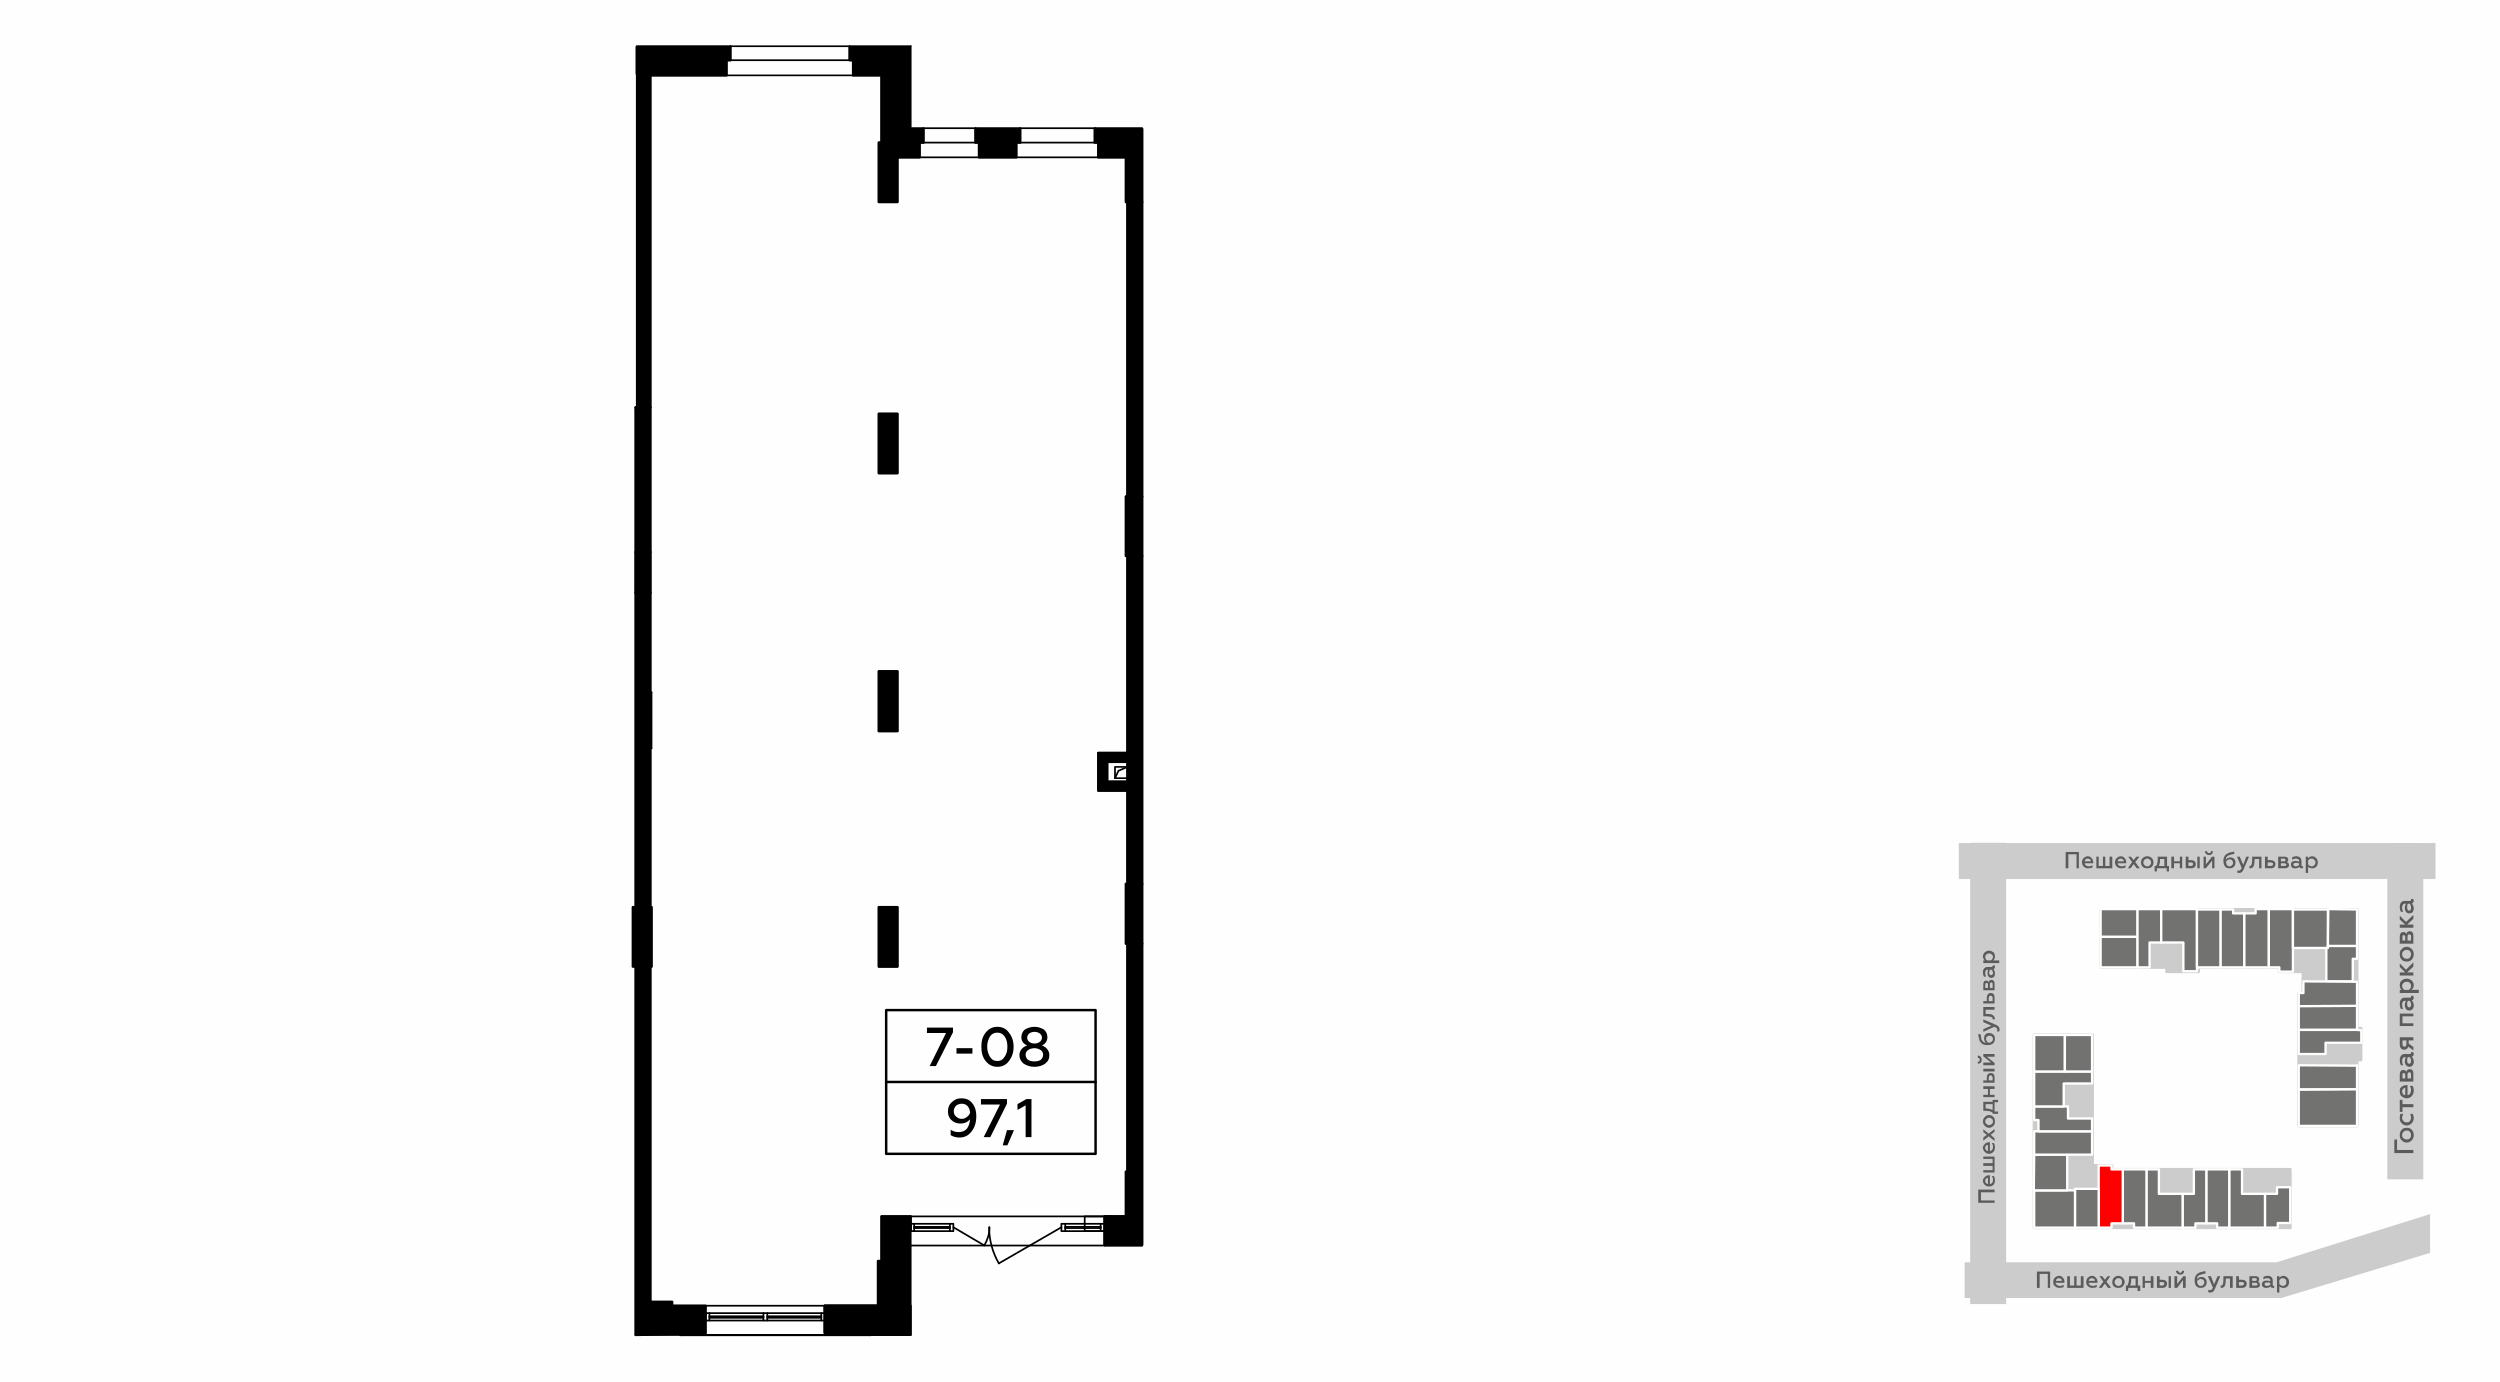 <?xml version="1.0" encoding="UTF-8"?>
<!DOCTYPE svg PUBLIC "-//W3C//DTD SVG 1.1//EN" "http://www.w3.org/Graphics/SVG/1.1/DTD/svg11.dtd">
<!-- Creator: CorelDRAW X8 -->
<svg xmlns="http://www.w3.org/2000/svg" xml:space="preserve" width="100%" height="100%" version="1.1" style="shape-rendering:geometricPrecision; text-rendering:geometricPrecision; image-rendering:optimizeQuality; fill-rule:evenodd; clip-rule:evenodd"
viewBox="0 0 6435 3556"
 xmlns:xlink="http://www.w3.org/1999/xlink">
 <defs>
  <style type="text/css">
   <![CDATA[
    .str1 {stroke:white;stroke-width:5.99;stroke-linecap:round;stroke-linejoin:round}
    .str5 {stroke:black;stroke-width:6.38;stroke-linecap:round;stroke-linejoin:round}
    .str4 {stroke:black;stroke-width:6.38;stroke-linecap:round;stroke-linejoin:round}
    .str6 {stroke:black;stroke-width:6.38;stroke-linecap:round;stroke-linejoin:round}
    .str2 {stroke:black;stroke-width:4.45;stroke-linecap:round;stroke-linejoin:round}
    .str3 {stroke:black;stroke-width:4.46;stroke-linecap:round;stroke-linejoin:round}
    .str0 {stroke:#CCCCCC;stroke-width:7.62;stroke-linecap:round;stroke-linejoin:round}
    .fil1 {fill:none}
    .fil6 {fill:none;fill-rule:nonzero}
    .fil0 {fill:#FEFEFE}
    .fil4 {fill:#727271}
    .fil8 {fill:black}
    .fil7 {fill:black}
    .fil2 {fill:#CCCCCC}
    .fil5 {fill:red}
    .fil3 {fill:#5B5B5B;fill-rule:nonzero}
    .fil9 {fill:black;fill-rule:nonzero}
   ]]>
  </style>
 </defs>
 <g id="Слой_x0020_1">
  <g id="_875337024">
   <g>
    <rect class="fil0" width="6435" height="3556"/>
    <rect class="fil1" x="5022" y="2126" width="1270" height="1270"/>
    <rect class="fil2" x="5042" y="2170" width="1226.96" height="92.6"/>
    <polygon class="fil3" points="5324,2235 5324,2199 5345,2199 5345,2235 5351,2235 5351,2193 5317,2193 5317,2235 "/>
    <path id="1" class="fil3" d="M5359 2220c0,5 2,8 5,11 3,3 7,4 11,4 5,0 9,-1 11,-2l0 -6c-3,2 -6,3 -9,3 -6,0 -11,-3 -11,-8l22 0 0 -2c0,-5 -2,-10 -6,-13 -2,-2 -5,-3 -8,-3 -4,0 -8,2 -11,5 -3,3 -4,7 -4,11zm7 -3c0,-4 3,-7 8,-7 2,0 4,1 6,2 1,2 2,3 2,5l-16 0z"/>
    <polygon id="2" class="fil3" points="5437,2235 5437,2205 5430,2205 5430,2229 5419,2229 5419,2205 5413,2205 5413,2229 5402,2229 5402,2205 5396,2205 5396,2235 "/>
    <path id="3" class="fil3" d="M5444 2220c0,5 2,8 5,11 3,3 7,4 11,4 5,0 8,-1 11,-2l0 -6c-3,2 -6,3 -9,3 -6,0 -11,-3 -11,-8l22 0 0 -2c0,-5 -2,-10 -6,-13 -2,-2 -5,-3 -8,-3 -4,0 -8,2 -11,5 -3,3 -4,7 -4,11zm7 -3c0,-4 3,-7 8,-7 2,0 4,1 5,2 2,2 3,3 3,5l-16 0z"/>
    <polygon id="4" class="fil3" points="5478,2205 5488,2219 5477,2235 5484,2235 5492,2224 5500,2235 5508,2235 5496,2219 5507,2205 5499,2205 5492,2214 5485,2205 "/>
    <path id="5" class="fil3" d="M5527 2230c-3,0 -5,-1 -7,-3 -2,-2 -3,-4 -3,-7 0,-3 1,-5 3,-7 2,-2 4,-3 7,-3 3,0 5,1 7,3 2,2 3,4 3,7 0,3 -1,5 -3,7 -2,2 -4,3 -7,3zm0 5c5,0 9,-1 12,-4 3,-3 4,-7 4,-11 0,-4 -1,-8 -4,-11 -3,-3 -7,-5 -12,-5 -5,0 -9,2 -12,5 -3,3 -4,7 -4,11 0,4 1,8 4,11 3,3 7,4 12,4z"/>
    <path id="6" class="fil3" d="M5552 2243l0 -8 25 0 0 8 6 0 0 -14 -5 0 0 -24 -24 0c0,7 0,12 -1,15 0,4 -2,7 -3,9l-4 0 0 14 6 0zm5 -14c2,-4 3,-10 3,-18l11 0 0 18 -14 0z"/>
    <polygon id="7" class="fil3" points="5596,2235 5596,2222 5611,2222 5611,2235 5617,2235 5617,2205 5611,2205 5611,2217 5596,2217 5596,2205 5589,2205 5589,2235 "/>
    <path id="8" class="fil3" d="M5662 2235l0 -30 -6 0 0 30 6 0zm-22 0c4,0 7,-1 9,-3 2,-2 3,-5 3,-8 0,-6 -5,-10 -12,-10l-7 0 0 -9 -7 0 0 30 14 0zm-7 -15l6 0c4,0 6,1 6,4 0,3 -2,5 -6,5l-6 0 0 -9z"/>
    <path id="9" class="fil3" d="M5678 2235l16 -20 0 20 6 0 0 -30 -6 0 -16 20 0 -20 -6 0 0 30 6 0zm8 -34c6,0 10,-4 10,-10l-5 0c0,3 -2,5 -5,5 -3,0 -5,-2 -5,-5l-6 0c1,6 5,10 11,10z"/>
    <path id="10" class="fil3" d="M5739 2235c5,0 8,-1 11,-4 3,-3 4,-6 4,-11 0,-4 -1,-7 -3,-9 -3,-3 -6,-4 -10,-4 -5,0 -9,2 -12,6 0,-2 1,-4 1,-5 2,-4 5,-6 9,-7 2,-1 6,-2 12,-3l0 -6c-4,1 -7,1 -10,2 -2,0 -5,1 -7,3 -3,1 -5,2 -6,4 -3,3 -5,8 -5,15 0,6 2,11 4,14 3,4 7,5 12,5zm0 -5c-6,0 -9,-4 -9,-12 1,-3 5,-6 10,-6 4,0 8,4 8,9 0,2 -1,5 -3,6 -1,2 -3,3 -6,3z"/>
    <path id="11" class="fil3" d="M5764 2247c5,0 8,-3 11,-9l14 -33 -7 0 -8 21 -9 -21 -7 0 12 29c-2,5 -4,7 -7,7 -2,0 -3,0 -4,-1l0 6c1,1 2,1 5,1z"/>
    <path id="12" class="fil3" d="M5815 2211l0 24 6 0 0 -30 -24 0 0 10c0,10 -2,14 -6,14 0,0 -1,0 -1,0l0 6c1,0 1,0 2,0 6,0 9,-4 10,-9 1,-4 1,-6 1,-11l1 -4 11 0z"/>
    <path id="13" class="fil3" d="M5846 2235c3,0 6,-1 8,-3 2,-2 3,-5 3,-8 0,-6 -5,-10 -12,-10l-8 0 0 -9 -7 0 0 30 16 0zm-9 -15l8 0c3,0 6,1 6,4 0,3 -3,5 -6,5l-8 0 0 -9z"/>
    <path id="14" class="fil3" d="M5881 2235c7,0 11,-3 11,-8 0,-4 -2,-7 -6,-8 2,-1 4,-3 4,-6 0,-5 -4,-8 -10,-8l-16 0 0 30 17 0zm-10 -13l9 0c3,0 5,2 5,4 0,2 -2,3 -5,3l-9 0 0 -7zm0 -12l8 0c3,0 4,2 4,4 0,2 -1,3 -4,3l-8 0 0 -7z"/>
    <path id="15" class="fil3" d="M5927 2230c-2,0 -3,-1 -3,-3l0 -11c0,-7 -5,-12 -13,-12 -5,0 -8,1 -11,3l0 6c3,-2 6,-3 9,-3 6,0 9,2 9,6l0 2c-3,-1 -6,-2 -10,-2 -3,0 -6,1 -8,2 -2,2 -3,4 -3,8 0,3 1,5 3,7 2,2 4,2 8,2 4,0 8,-1 11,-4 0,3 2,4 6,4 1,0 3,0 3,-1l0 -5c0,1 -1,1 -1,1zm-9 -4c-2,2 -5,4 -9,4 -3,0 -6,-2 -6,-5 0,-3 3,-4 7,-4 3,0 5,0 8,2l0 3z"/>
    <path id="16" class="fil3" d="M5952 2204c-5,0 -8,2 -11,5l0 -4 -6 0 0 42 6 0 0 -16c3,3 6,4 11,4 4,0 7,-1 10,-4 3,-3 4,-7 4,-11 0,-4 -1,-8 -4,-11 -3,-3 -6,-5 -10,-5zm-2 6c3,0 5,1 7,3 2,2 3,4 3,7 0,3 -1,5 -3,7 -2,2 -4,3 -7,3 -4,0 -7,-3 -9,-5l0 -10c2,-3 5,-5 9,-5z"/>
    <rect class="fil2" transform="matrix(2.70313E-14 -1.018 1 2.64056E-14 5071.22 3356.69)" width="1166.37" height="92.6"/>
    <rect class="fil2" transform="matrix(2.70313E-14 -0.742 1 1.92634E-14 6144.92 3035.66)" width="1166.37" height="92.6"/>
    <polygon class="fil3" points="6212,2960 6170,2960 6170,2933 6163,2933 6163,2968 6212,2968 "/>
    <path id="1" class="fil3" d="M6206 2922c0,3 -1,6 -3,8 -2,2 -5,3 -8,3 -3,0 -6,-1 -8,-3 -3,-2 -4,-5 -4,-8 0,-4 1,-6 4,-9 2,-2 5,-3 8,-3 3,0 6,1 8,3 2,3 3,5 3,9zm7 0c0,-6 -2,-10 -5,-14 -4,-4 -8,-5 -13,-5 -5,0 -10,1 -13,5 -4,4 -5,8 -5,14 0,5 1,10 5,13 3,4 8,6 13,6 5,0 9,-2 13,-6 3,-3 5,-8 5,-13z"/>
    <path id="2" class="fil3" d="M6213 2878c0,-4 -1,-8 -3,-11l-6 0c1,3 2,6 2,10 0,3 -1,6 -3,9 -2,2 -5,3 -8,3 -4,0 -6,-1 -8,-3 -3,-3 -4,-6 -4,-9 0,-3 1,-6 3,-10l-7 0c-2,4 -2,7 -2,11 0,5 1,10 5,13 3,4 7,6 13,6 5,0 9,-2 13,-6 3,-3 5,-8 5,-13z"/>
    <polygon id="3" class="fil3" points="6212,2842 6184,2842 6184,2831 6177,2831 6177,2862 6184,2862 6184,2850 6212,2850 "/>
    <path id="4" class="fil3" d="M6195 2827c5,0 10,-2 13,-6 3,-3 5,-8 5,-13 0,-6 -1,-10 -3,-13l-7 0c2,3 3,7 3,11 0,7 -3,12 -9,13l0 -26 -2 0c-6,0 -12,2 -16,7 -2,2 -2,5 -2,9 0,5 1,10 5,13 3,3 8,5 13,5zm-4 -8c-4,0 -8,-4 -8,-10 0,-2 1,-5 3,-6 1,-2 3,-3 5,-3l0 19z"/>
    <path id="5" class="fil3" d="M6212 2764c0,-8 -3,-12 -9,-12 -5,0 -8,2 -9,7 -1,-3 -4,-5 -8,-5 -5,0 -9,4 -9,11l0 19 35 0 0 -20zm-15 12l0 -11c0,-3 2,-5 5,-5 2,0 4,2 4,5l0 11 -9 0zm-13 0l0 -9c0,-4 1,-5 3,-5 3,0 4,2 4,5l0 9 -7 0z"/>
    <path id="6" class="fil3" d="M6206 2710c0,2 -1,3 -3,3l-13 0c-9,0 -13,7 -13,16 0,5 1,9 3,13l6 0c-2,-3 -3,-7 -3,-11 0,-7 3,-10 8,-10l2 0c-2,3 -3,7 -3,11 0,4 1,7 3,10 2,2 5,4 8,4 4,0 7,-1 9,-4 2,-2 3,-5 3,-9 0,-6 -2,-10 -5,-13 3,-1 5,-3 5,-7 0,-2 -1,-4 -2,-5l-5 0c0,1 0,2 0,2zm-4 11c3,2 4,6 4,10 0,4 -1,7 -5,7 -3,0 -5,-3 -5,-8 0,-3 0,-6 2,-9l4 0z"/>
    <path id="7" class="fil3" d="M6212 2695l-12 -9 0 -8 12 0 0 -8 -35 0 0 19c0,8 5,13 11,13 6,0 9,-3 11,-8l13 10 0 -9zm-18 -7c0,4 -2,6 -5,6 -3,0 -5,-2 -5,-6l0 -10 10 0 0 10z"/>
    <polygon id="8" class="fil3" points="6212,2634 6184,2634 6184,2616 6212,2616 6212,2609 6177,2609 6177,2641 6212,2641 "/>
    <path id="9" class="fil3" d="M6206 2565c0,2 -1,3 -3,3l-13 0c-9,0 -13,7 -13,16 0,5 1,10 3,13l6 0c-2,-3 -3,-7 -3,-11 0,-7 3,-10 8,-10l2 0c-2,3 -3,7 -3,11 0,4 1,7 3,10 2,3 5,4 8,4 4,0 7,-1 9,-4 2,-2 3,-5 3,-9 0,-5 -2,-10 -5,-13 3,-1 5,-3 5,-7 0,-2 -1,-4 -2,-5l-5 0c0,1 0,2 0,2zm-4 11c3,2 4,6 4,10 0,4 -1,7 -5,7 -3,0 -5,-3 -5,-8 0,-3 0,-6 2,-9l4 0z"/>
    <path id="10" class="fil3" d="M6177 2536c0,5 1,9 5,12l-5 0 0 8 49 0 0 -8 -19 0c4,-3 6,-7 6,-12 0,-5 -2,-9 -5,-12 -4,-3 -8,-5 -13,-5 -5,0 -10,2 -13,5 -4,3 -5,7 -5,12zm6 2c0,-3 1,-6 4,-8 2,-2 5,-3 8,-3 3,0 6,1 8,3 2,2 3,5 3,8 0,4 -2,8 -6,10l-11 0c-3,-2 -6,-6 -6,-10z"/>
    <polygon id="11" class="fil3" points="6212,2503 6196,2503 6212,2488 6212,2477 6193,2496 6177,2480 6177,2489 6191,2503 6177,2503 6177,2511 6212,2511 "/>
    <path id="12" class="fil3" d="M6206 2456c0,4 -1,6 -3,9 -2,2 -5,3 -8,3 -3,0 -6,-1 -8,-3 -3,-3 -4,-5 -4,-9 0,-3 1,-6 4,-8 2,-2 5,-3 8,-3 3,0 6,1 8,3 2,2 3,5 3,8zm7 0c0,-5 -2,-10 -5,-13 -4,-4 -8,-6 -13,-6 -5,0 -10,2 -13,6 -4,3 -5,8 -5,13 0,6 1,10 5,14 3,4 8,5 13,5 5,0 9,-1 13,-5 3,-4 5,-8 5,-14z"/>
    <path id="13" class="fil3" d="M6212 2409c0,-8 -3,-12 -9,-12 -5,0 -8,2 -9,7 -1,-3 -4,-5 -8,-5 -5,0 -9,4 -9,11l0 19 35 0 0 -20zm-15 12l0 -11c0,-3 2,-5 5,-5 2,0 4,2 4,5l0 11 -9 0zm-13 0l0 -9c0,-4 1,-5 3,-5 3,0 4,2 4,5l0 9 -7 0z"/>
    <polygon id="14" class="fil3" points="6212,2380 6196,2380 6212,2365 6212,2355 6193,2373 6177,2357 6177,2367 6191,2380 6177,2380 6177,2388 6212,2388 "/>
    <path id="15" class="fil3" d="M6206 2316c0,2 -1,3 -3,3l-13 0c-9,0 -13,6 -13,16 0,5 1,9 3,12l6 0c-2,-3 -3,-7 -3,-10 0,-7 3,-11 8,-11l2 0c-2,4 -3,7 -3,11 0,4 1,8 3,10 2,3 5,4 8,4 4,0 7,-1 9,-3 2,-3 3,-6 3,-10 0,-5 -2,-9 -5,-12 3,-1 5,-4 5,-8 0,-2 -1,-3 -2,-4l-5 0c0,1 0,1 0,2zm-4 10c3,3 4,6 4,10 0,5 -1,8 -5,8 -3,0 -5,-3 -5,-8 0,-4 0,-7 2,-10l4 0z"/>
    <polygon class="fil2" points="5057,3341 5872,3341 6255,3225 6255,3125 5860,3249 5057,3249 "/>
    <polygon class="fil3" points="5250,3315 5250,3279 5271,3279 5271,3315 5277,3315 5277,3273 5243,3273 5243,3315 "/>
    <path id="1" class="fil3" d="M5285 3300c0,5 1,8 5,11 3,3 7,4 11,4 5,0 8,-1 11,-2l0 -6c-3,2 -6,3 -9,3 -6,0 -11,-3 -12,-8l23 0 0 -2c0,-5 -2,-10 -6,-13 -2,-2 -5,-3 -8,-3 -4,0 -8,2 -11,5 -3,3 -4,7 -4,11zm7 -3c0,-4 3,-7 8,-7 2,0 4,1 5,2 2,1 2,3 2,5l-15 0z"/>
    <polygon id="2" class="fil3" points="5363,3315 5363,3285 5356,3285 5356,3309 5345,3309 5345,3285 5339,3285 5339,3309 5328,3309 5328,3285 5321,3285 5321,3315 "/>
    <path id="3" class="fil3" d="M5370 3300c0,5 1,8 5,11 3,3 7,4 11,4 5,0 8,-1 11,-2l0 -6c-3,2 -6,3 -10,3 -6,0 -10,-3 -11,-8l23 0 0 -2c0,-5 -2,-10 -6,-13 -2,-2 -5,-3 -8,-3 -5,0 -8,2 -11,5 -3,3 -4,7 -4,11zm6 -3c1,-4 4,-7 9,-7 2,0 4,1 5,2 2,1 2,3 2,5l-16 0z"/>
    <polygon id="4" class="fil3" points="5404,3285 5414,3299 5402,3315 5410,3315 5418,3304 5426,3315 5434,3315 5422,3299 5432,3285 5425,3285 5418,3294 5411,3285 "/>
    <path id="5" class="fil3" d="M5453 3310c-3,0 -5,-1 -7,-3 -2,-2 -3,-4 -3,-7 0,-3 1,-5 3,-7 2,-2 4,-3 7,-3 3,0 5,1 7,3 2,2 2,4 2,7 0,3 0,5 -2,7 -2,2 -4,3 -7,3zm0 5c5,0 8,-1 11,-4 3,-3 5,-7 5,-11 0,-4 -2,-8 -5,-11 -3,-3 -6,-5 -11,-5 -5,0 -9,2 -12,5 -3,3 -4,7 -4,11 0,4 1,8 4,11 3,3 7,4 12,4z"/>
    <path id="6" class="fil3" d="M5478 3323l0 -8 24 0 0 8 7 0 0 -14 -6 0 0 -24 -23 0c0,7 0,12 -1,15 -1,4 -2,7 -3,9l-4 0 0 14 6 0zm5 -14c2,-4 3,-10 3,-18l11 0 0 18 -14 0z"/>
    <polygon id="7" class="fil3" points="5521,3315 5521,3302 5536,3302 5536,3315 5543,3315 5543,3285 5536,3285 5536,3297 5521,3297 5521,3285 5515,3285 5515,3315 "/>
    <path id="8" class="fil3" d="M5588 3315l0 -30 -6 0 0 30 6 0zm-22 0c4,0 7,-1 9,-3 2,-2 3,-5 3,-8 0,-6 -5,-10 -12,-10l-7 0 0 -9 -7 0 0 30 14 0zm-7 -15l6 0c4,0 6,1 6,4 0,3 -2,5 -6,5l-6 0 0 -9z"/>
    <path id="9" class="fil3" d="M5604 3315l15 -20 0 20 7 0 0 -30 -6 0 -16 20 0 -20 -7 0 0 30 7 0zm8 -34c6,0 10,-4 10,-10l-5 0c-1,3 -2,5 -5,5 -3,0 -5,-2 -5,-5l-6 0c0,6 5,10 11,10z"/>
    <path id="10" class="fil3" d="M5665 3315c4,0 8,-1 11,-4 3,-3 4,-6 4,-11 0,-4 -1,-7 -4,-9 -2,-3 -5,-4 -9,-4 -5,0 -10,2 -12,6 0,-2 0,-4 1,-5 1,-4 4,-6 9,-7 2,-1 6,-2 12,-3l0 -6c-4,0 -7,1 -10,2 -3,0 -5,1 -8,3 -2,1 -4,2 -5,4 -3,3 -5,8 -5,15 0,6 1,11 4,14 3,4 7,5 12,5zm0 -5c-6,0 -9,-4 -10,-12 2,-3 6,-6 10,-6 5,0 9,4 9,9 0,2 -1,5 -3,6 -1,2 -3,3 -6,3z"/>
    <path id="11" class="fil3" d="M5690 3327c5,0 8,-3 11,-9l14 -33 -7 0 -9 21 -8 -21 -8 0 13 29c-2,5 -4,7 -7,7 -2,0 -3,0 -5,-1l0 6c2,1 3,1 6,1z"/>
    <path id="12" class="fil3" d="M5740 3291l0 24 7 0 0 -30 -24 0 0 10c0,10 -2,14 -6,14 0,0 -1,0 -1,0l0 6c0,0 1,0 2,0 6,0 9,-4 10,-9 1,-4 1,-7 1,-11l0 -4 11 0z"/>
    <path id="13" class="fil3" d="M5771 3315c4,0 7,-1 9,-3 2,-2 3,-5 3,-8 0,-6 -5,-10 -12,-10l-8 0 0 -9 -7 0 0 30 15 0zm-8 -15l7 0c4,0 6,1 6,4 0,3 -2,5 -6,5l-7 0 0 -9z"/>
    <path id="14" class="fil3" d="M5807 3315c7,0 10,-3 10,-8 0,-4 -2,-7 -5,-8 2,-1 3,-3 3,-6 0,-5 -3,-8 -9,-8l-16 0 0 30 17 0zm-10 -13l9 0c3,0 5,1 5,4 0,2 -2,3 -5,3l-9 0 0 -7zm0 -12l8 0c3,0 4,1 4,4 0,2 -2,3 -4,3l-8 0 0 -7z"/>
    <path id="15" class="fil3" d="M5853 3310c-2,0 -3,-1 -3,-3l0 -11c0,-8 -5,-12 -13,-12 -5,0 -8,1 -11,3l0 6c3,-2 6,-3 9,-3 6,0 9,2 9,6l0 2c-3,-1 -6,-2 -10,-2 -3,0 -6,1 -8,2 -2,2 -4,4 -4,8 0,3 1,5 4,7 2,2 4,2 8,2 4,0 8,-1 10,-4 1,3 3,4 7,4 1,0 2,0 3,-1l0 -5c0,0 -1,1 -1,1zm-9 -4c-2,2 -5,4 -9,4 -3,0 -6,-2 -6,-5 0,-3 3,-4 7,-4 3,0 5,0 8,2l0 3z"/>
    <path id="16" class="fil3" d="M5878 3284c-5,0 -8,2 -11,5l0 -4 -6 0 0 42 6 0 0 -16c3,3 6,4 11,4 4,0 7,-1 10,-4 3,-3 4,-7 4,-11 0,-4 -1,-8 -4,-11 -3,-3 -6,-5 -10,-5zm-2 6c3,0 5,1 7,3 2,2 2,4 2,7 0,3 0,5 -2,7 -2,2 -4,3 -7,3 -4,0 -7,-3 -9,-5l0 -10c2,-3 5,-5 9,-5z"/>
    <polygon class="fil3" points="5134,3090 5099,3090 5099,3069 5134,3069 5134,3062 5092,3062 5092,3096 5134,3096 "/>
    <path id="1" class="fil3" d="M5120 3054c4,0 8,-1 11,-4 3,-3 4,-7 4,-12 0,-4 -1,-8 -3,-11l-5 0c2,3 3,6 3,10 0,6 -3,10 -8,11l0 -23 -2 0c-5,0 -10,2 -13,7 -2,2 -3,4 -3,7 0,5 2,8 5,11 3,3 6,4 11,4zm-3 -6c-4,-1 -7,-4 -7,-8 0,-3 0,-5 2,-6 1,-1 3,-2 5,-2l0 16z"/>
    <polygon id="2" class="fil3" points="5134,2977 5105,2977 5105,2983 5129,2983 5129,2994 5105,2994 5105,3001 5129,3001 5129,3012 5105,3012 5105,3018 5134,3018 "/>
    <path id="3" class="fil3" d="M5120 2970c4,0 8,-2 11,-5 3,-3 4,-7 4,-12 0,-4 -1,-8 -3,-11l-5 0c2,3 3,6 3,10 0,6 -3,10 -8,11l0 -23 -2 0c-5,0 -10,2 -13,7 -2,2 -3,4 -3,7 0,5 2,8 5,11 3,3 6,5 11,5zm-3 -7c-4,-1 -7,-4 -7,-8 0,-3 0,-5 2,-6 1,-1 3,-2 5,-2l0 16z"/>
    <polygon id="4" class="fil3" points="5105,2936 5119,2925 5134,2937 5134,2930 5124,2921 5134,2913 5134,2906 5119,2918 5105,2907 5105,2914 5114,2921 5105,2928 "/>
    <path id="5" class="fil3" d="M5130 2887c0,2 -1,5 -3,6 -2,2 -4,3 -7,3 -3,0 -5,-1 -7,-3 -2,-1 -3,-4 -3,-6 0,-3 1,-6 3,-7 2,-2 4,-3 7,-3 3,0 5,1 7,3 2,1 3,4 3,7zm5 0c0,-5 -1,-9 -4,-12 -3,-3 -7,-5 -11,-5 -5,0 -8,2 -11,5 -3,3 -5,7 -5,12 0,4 2,8 5,11 3,3 6,5 11,5 4,0 8,-2 11,-5 3,-3 4,-7 4,-11z"/>
    <path id="6" class="fil3" d="M5143 2861l-9 0 0 -24 9 0 0 -6 -14 0 0 5 -24 0 0 23c7,0 12,1 15,1 4,1 6,2 9,4l0 3 14 0 0 -6zm-14 -4c-5,-2 -11,-4 -18,-4l0 -11 18 0 0 15z"/>
    <polygon id="7" class="fil3" points="5134,2818 5122,2818 5122,2803 5134,2803 5134,2796 5105,2796 5105,2803 5117,2803 5117,2818 5105,2818 5105,2824 5134,2824 "/>
    <path id="8" class="fil3" d="M5134 2751l-29 0 0 7 29 0 0 -7zm0 22c0,-3 -1,-6 -2,-8 -2,-2 -5,-3 -8,-3 -6,0 -10,4 -10,12l0 7 -9 0 0 6 29 0 0 -14zm-15 8l0 -7c0,-4 2,-6 5,-6 3,0 5,3 5,6l0 7 -10 0z"/>
    <path id="9" class="fil3" d="M5134 2736l-20 -16 20 0 0 -7 -29 0 0 6 20 16 -20 0 0 7 29 0 0 -6zm-33 -8c0,-6 -4,-11 -10,-11l0 6c3,0 5,2 5,5 0,3 -2,5 -5,5l0 5c6,0 10,-4 10,-10z"/>
    <path id="10" class="fil3" d="M5135 2674c0,-4 -1,-8 -4,-11 -3,-2 -6,-4 -11,-4 -4,0 -7,1 -10,4 -2,2 -3,6 -3,9 0,6 2,10 5,12 -1,0 -3,0 -5,-1 -3,-1 -5,-4 -7,-8 0,-2 -1,-6 -2,-13l-6 0c0,4 1,8 2,10 0,3 1,6 2,8 2,2 3,4 5,6 3,3 8,4 15,4 6,0 10,-1 14,-4 3,-3 5,-7 5,-12zm-5 0c0,6 -5,10 -12,10 -3,-2 -6,-6 -6,-10 0,-5 4,-8 9,-8 2,0 4,0 6,2 2,2 3,4 3,6z"/>
    <path id="11" class="fil3" d="M5147 2650c0,-5 -3,-9 -9,-12l-33 -14 0 7 21 9 -21 9 0 7 28 -13c6,2 8,4 8,8 0,1 0,3 -1,4l6 0c0,-1 1,-3 1,-5z"/>
    <path id="12" class="fil3" d="M5111 2599l23 0 0 -7 -29 0 0 24 10 0c10,1 14,2 14,6 0,1 0,1 0,2l5 0c1,-1 1,-2 1,-2 -1,-6 -4,-9 -9,-11 -4,-1 -7,-1 -11,-1l-4 0 0 -11z"/>
    <path id="13" class="fil3" d="M5134 2568c0,-4 -1,-7 -2,-9 -2,-2 -5,-3 -8,-3 -6,0 -10,5 -10,12l0 9 -9 0 0 6 29 0 0 -15zm-15 9l0 -8c0,-4 2,-6 5,-6 3,0 5,2 5,6l0 8 -10 0z"/>
    <path id="14" class="fil3" d="M5134 2532c0,-6 -3,-10 -8,-10 -3,0 -6,2 -7,6 -1,-2 -4,-4 -6,-4 -5,0 -8,3 -8,9l0 16 29 0 0 -17zm-12 11l0 -10c0,-3 1,-4 4,-4 2,0 3,1 3,4l0 10 -7 0zm-12 0l0 -8c0,-3 1,-5 4,-5 2,0 3,2 3,5l0 8 -7 0z"/>
    <path id="15" class="fil3" d="M5129 2487c0,1 -1,2 -3,2l-10 0c-8,0 -12,6 -12,14 0,4 1,8 3,11l5 0c-1,-3 -2,-6 -2,-10 0,-5 2,-8 6,-8l2 0c-2,2 -2,6 -2,9 0,3 0,6 2,8 2,3 4,4 7,4 3,0 6,-1 8,-3 1,-2 2,-5 2,-8 0,-5 -1,-8 -4,-11 2,-1 4,-3 4,-6 0,-2 0,-3 -1,-4l-5 0c0,1 0,1 0,2zm-3 9c2,2 4,5 4,8 0,4 -2,6 -5,6 -3,0 -5,-2 -5,-6 0,-3 1,-6 3,-8l3 0z"/>
    <path id="16" class="fil3" d="M5104 2462c0,4 2,8 5,10l-4 0 0 7 41 0 0 -7 -16 0c4,-2 5,-6 5,-10 0,-4 -1,-8 -4,-11 -3,-2 -7,-4 -11,-4 -5,0 -8,2 -11,4 -3,3 -5,7 -5,11zm6 1c0,-2 1,-5 3,-6 2,-2 4,-3 7,-3 2,0 5,1 7,3 2,1 3,4 3,6 0,4 -3,8 -6,9l-9 0c-3,-1 -5,-5 -5,-9z"/>
    <g>
     <polygon class="fil2 str0" points="5775,2341 6067,2341 6067,2530 5928,2530 5928,2501 5867,2501 5867,2490 5776,2490 "/>
     <polygon class="fil2 str0" points="6067,2530 6067,2647 6077,2647 6077,2728 6067,2728 6067,2898 5917,2898 5917,2557 5928,2557 5928,2530 "/>
     <polygon class="fil2 str0" points="5895,3010 5895,3160 5680,3160 5680,3010 "/>
     <polygon class="fil2 str0" points="5680,3010 5680,3160 5464,3160 5464,3010 "/>
     <polygon class="fil2 str0" points="5464,3010 5464,3160 5236,3160 5236,2912 5386,2912 5386,3000 5436,3000 5436,3010 "/>
     <polygon class="fil2 str0" points="5236,2912 5236,2664 5386,2664 5386,2912 "/>
     <polygon class="fil2 str0" points="5408,2341 5775,2341 5775,2490 5659,2490 5659,2501 5577,2501 5577,2490 5408,2490 "/>
    </g>
    <polygon class="fil4 str1" points="5861,3073 5861,3056 5895,3056 5895,3148 5863,3148 5863,3160 5830,3160 5830,3073 "/>
    <polygon class="fil4 str1" points="5830,3073 5830,3160 5738,3160 5738,3010 5771,3010 5771,3073 "/>
    <polygon class="fil4 str1" points="5738,3010 5738,3160 5707,3160 5707,3149 5679,3149 5679,3010 "/>
    <polygon class="fil4 str1" points="5679,3010 5679,3149 5651,3149 5651,3160 5618,3160 5618,3073 5647,3073 5647,3010 "/>
    <polygon class="fil4 str1" points="5618,3160 5525,3160 5525,3010 5557,3010 5557,3073 5618,3073 "/>
    <polygon class="fil4 str1" points="5525,3160 5493,3160 5493,3149 5464,3149 5464,3010 5525,3010 "/>
    <polygon class="fil5 str1" points="5464,3149 5435,3149 5435,3160 5402,3160 5402,3000 5435,3000 5435,3010 5464,3010 "/>
    <polygon class="fil4 str1" points="5402,3160 5341,3160 5341,3060 5402,3060 "/>
    <polygon class="fil4 str1" points="5341,3160 5236,3160 5236,3064 5341,3064 "/>
    <polygon class="fil4 str1" points="5235,3064 5236,2972 5321,2972 5321,3064 "/>
    <polygon class="fil4 str1" points="5236,2972 5236,2912 5385,2912 5385,2972 "/>
    <polygon class="fil4 str1" points="5247,2912 5247,2883 5236,2883 5236,2848 5323,2848 5323,2879 5385,2879 5385,2912 "/>
    <polygon class="fil4 str1" points="5236,2848 5236,2758 5385,2758 5385,2789 5312,2789 5312,2848 "/>
    <polygon class="fil4 str1" points="5237,2664 5315,2664 5315,2758 5236,2758 5236,2664 "/>
    <polygon class="fil4 str1" points="5315,2664 5385,2664 5385,2758 5315,2758 "/>
    <polygon class="fil4 str1" points="5410,2411 5502,2411 5502,2490 5407,2490 5407,2411 "/>
    <polygon class="fil4 str1" points="5407,2411 5407,2340 5502,2340 5502,2411 "/>
    <polygon class="fil4 str1" points="5563,2340 5563,2426 5533,2426 5533,2490 5502,2490 5502,2340 "/>
    <polygon class="fil4 str1" points="5563,2340 5655,2340 5655,2500 5620,2500 5620,2426 5563,2426 "/>
    <polygon class="fil4 str1" points="5655,2341 5716,2341 5716,2490 5655,2490 5655,2341 "/>
    <polygon class="fil4 str1" points="5716,2341 5748,2341 5748,2351 5777,2351 5777,2490 5716,2490 "/>
    <polygon class="fil4 str1" points="5777,2351 5806,2351 5806,2340 5840,2340 5840,2490 5777,2490 "/>
    <polygon class="fil4 str1" points="5840,2340 5902,2340 5902,2501 5867,2501 5867,2490 5840,2490 "/>
    <polygon class="fil4 str1" points="5902,2341 5992,2341 5992,2440 5902,2440 "/>
    <polygon class="fil4 str1" points="5993,2340 6067,2341 6067,2435 5992,2435 "/>
    <polygon class="fil4 str1" points="6067,2435 6067,2468 6056,2468 6056,2526 5988,2526 5988,2440 5992,2440 5992,2435 "/>
    <polygon class="fil4 str1" points="6056,2527 6067,2527 6067,2590 5917,2590 5917,2556 5929,2556 5929,2526 "/>
    <polygon class="fil4 str1" points="6067,2589 6067,2651 5917,2651 5917,2590 "/>
    <polygon class="fil4 str1" points="6067,2651 6078,2652 6078,2684 5986,2684 5986,2713 5917,2713 5917,2651 "/>
    <polygon class="fil4 str1" points="6063,2743 6067,2742 6067,2804 5917,2804 5917,2742 "/>
    <polygon class="fil4 str1" points="6067,2804 6067,2898 5917,2898 5917,2805 "/>
   </g>
   <g>
    <polyline class="fil6 str2" points="1730,3361 1730,3351 1674,3351 "/>
    <polyline class="fil6 str2" points="2269,3246 2260,3246 2260,3361 "/>
    <polyline class="fil6 str2" points="2310,2335 2262,2335 2262,2488 2310,2488 2310,2335 "/>
    <polyline class="fil6 str2" points="1677,2488 1677,2335 1674,2335 "/>
    <line class="fil6 str2" x1="1674" y1="2335" x2="1636" y2= "2335" />
    <line class="fil6 str2" x1="1636" y1="2488" x2="1674" y2= "2488" />
    <line class="fil6 str2" x1="1674" y1="2488" x2="1677" y2= "2488" />
    <polyline class="fil6 str2" points="2310,1728 2262,1728 2262,1882 2310,1882 2310,1728 "/>
    <polyline class="fil6 str2" points="2310,1065 2262,1065 2262,1218 2310,1218 2310,1065 "/>
    <polyline class="fil6 str2" points="2310,405 2310,498 2310,520 2262,520 2262,498 2262,367 2269,367 "/>
    <line class="fil6 str2" x1="2940" y1="520" x2="2902" y2= "520" />
    <polyline class="fil6 str2" points="2902,520 2898,520 2898,498 2898,405 "/>
    <line class="fil6 str2" x1="2940" y1="1278" x2="2902" y2= "1278" />
    <polyline class="fil6 str2" points="2902,1278 2898,1278 2898,1431 2902,1431 "/>
    <line class="fil6 str2" x1="2902" y1="1431" x2="2940" y2= "1431" />
    <line class="fil6 str2" x1="2940" y1="2275" x2="2902" y2= "2275" />
    <polyline class="fil6 str2" points="2902,2275 2898,2275 2898,2429 2902,2429 "/>
    <line class="fil6 str2" x1="2902" y1="2429" x2="2940" y2= "2429" />
    <polyline class="fil6 str2" points="2902,3016 2898,3016 2898,3131 "/>
    <line class="fil6 str2" x1="1674" y1="194" x2="1674" y2= "1049" />
    <line class="fil6 str2" x1="1636" y1="1049" x2="1674" y2= "1049" />
    <polyline class="fil6 str2" points="2344,3131 2269,3131 2269,3246 "/>
    <line class="fil6 str2" x1="2898" y1="3131" x2="2843" y2= "3131" />
    <line class="fil6 str2" x1="2843" y1="3131" x2="2843" y2= "3206" />
    <line class="fil6 str2" x1="2898" y1="405" x2="2827" y2= "405" />
    <line class="fil6 str2" x1="2520" y1="405" x2="2616" y2= "405" />
    <line class="fil6 str2" x1="2310" y1="405" x2="2367" y2= "405" />
    <line class="fil6 str2" x1="2269" y1="194" x2="2269" y2= "367" />
    <line class="fil6 str2" x1="2269" y1="194" x2="2196" y2= "194" />
    <line class="fil6 str2" x1="2196" y1="194" x2="1870" y2= "194" />
    <polyline class="fil6 str2" points="1674,194 1870,194 1870,155 "/>
    <line class="fil6 str2" x1="2196" y1="155" x2="2196" y2= "194" />
    <line class="fil6 str2" x1="2196" y1="155" x2="1870" y2= "155" />
    <line class="fil6 str2" x1="1674" y1="2335" x2="1674" y2= "1049" />
    <line class="fil6 str2" x1="1636" y1="2335" x2="1674" y2= "2335" />
    <line class="fil6 str2" x1="2344" y1="330" x2="2377" y2= "330" />
    <line class="fil6 str2" x1="2377" y1="330" x2="2511" y2= "330" />
    <line class="fil6 str2" x1="2511" y1="330" x2="2626" y2= "330" />
    <line class="fil6 str2" x1="2626" y1="330" x2="2818" y2= "330" />
    <line class="fil6 str2" x1="2940" y1="330" x2="2818" y2= "330" />
    <line class="fil6 str2" x1="2511" y1="330" x2="2511" y2= "367" />
    <line class="fil6 str2" x1="2377" y1="330" x2="2377" y2= "367" />
    <line class="fil6 str2" x1="2818" y1="330" x2="2818" y2= "367" />
    <line class="fil6 str2" x1="2626" y1="330" x2="2626" y2= "367" />
    <line class="fil6 str2" x1="2818" y1="332" x2="2940" y2= "332" />
    <line class="fil6 str2" x1="2342" y1="332" x2="2377" y2= "332" />
    <line class="fil6 str2" x1="2511" y1="332" x2="2626" y2= "332" />
    <line class="fil6 str2" x1="2843" y1="3206" x2="2940" y2= "3206" />
    <line class="fil6 str2" x1="2843" y1="3204" x2="2940" y2= "3204" />
    <polyline class="fil6 str2" points="1816,3429 1816,3361 1730,3361 "/>
    <polyline class="fil6 str2" points="2260,3361 2123,3361 2123,3429 "/>
    <line class="fil6 str2" x1="1816" y1="3361" x2="2123" y2= "3361" />
    <line class="fil6 str2" x1="2902" y1="520" x2="2902" y2= "1278" />
    <line class="fil6 str2" x1="2940" y1="520" x2="2902" y2= "520" />
    <line class="fil6 str2" x1="2902" y1="1278" x2="2940" y2= "1278" />
    <line class="fil6 str2" x1="2902" y1="2429" x2="2902" y2= "3016" />
    <line class="fil6 str2" x1="2940" y1="2429" x2="2902" y2= "2429" />
    <line class="fil6 str2" x1="1674" y1="3351" x2="1674" y2= "2488" />
    <line class="fil6 str2" x1="1674" y1="2488" x2="1636" y2= "2488" />
    <line class="fil6 str2" x1="2902" y1="1431" x2="2902" y2= "1938" />
    <line class="fil6 str2" x1="2902" y1="1961" x2="2902" y2= "1974" />
    <line class="fil6 str2" x1="2902" y1="2003" x2="2902" y2= "2012" />
    <line class="fil6 str2" x1="2902" y1="2035" x2="2902" y2= "2275" />
    <line class="fil6 str2" x1="2940" y1="1431" x2="2902" y2= "1431" />
    <line class="fil6 str2" x1="2902" y1="2275" x2="2940" y2= "2275" />
    <line class="fil6 str3" x1="1636" y1="3436" x2="1751" y2= "3436" />
    <line class="fil6 str2" x1="2240" y1="3436" x2="2344" y2= "3436" />
    <line class="fil6 str2" x1="2342" y1="3434" x2="2236" y2= "3434" />
    <line class="fil6 str3" x1="1755" y1="3434" x2="1636" y2= "3434" />
    <line class="fil6 str2" x1="1639" y1="119" x2="1880" y2= "119" />
    <line class="fil6 str2" x1="1880" y1="119" x2="2187" y2= "119" />
    <line class="fil6 str2" x1="2344" y1="119" x2="2187" y2= "119" />
    <line class="fil6 str2" x1="2196" y1="155" x2="2187" y2= "155" />
    <polyline class="fil6 str2" points="1880,119 1880,155 1870,155 "/>
    <line class="fil6 str2" x1="2187" y1="119" x2="2187" y2= "155" />
    <line class="fil6 str2" x1="1639" y1="121" x2="1880" y2= "121" />
    <line class="fil6 str2" x1="2187" y1="121" x2="2342" y2= "121" />
    <polyline class="fil6 str2" points="2445,3158 2353,3158 2353,3161 2445,3161 2445,3158 "/>
    <line class="fil6 str2" x1="2445" y1="3169" x2="2353" y2= "3169" />
    <line class="fil6 str2" x1="2445" y1="3150" x2="2353" y2= "3150" />
    <line class="fil6 str2" x1="2833" y1="3158" x2="2792" y2= "3158" />
    <polyline class="fil6 str2" points="2792,3158 2742,3158 2742,3161 "/>
    <line class="fil6 str2" x1="2792" y1="3161" x2="2833" y2= "3161" />
    <line class="fil6 str2" x1="2742" y1="3161" x2="2792" y2= "3161" />
    <line class="fil6 str2" x1="2833" y1="3161" x2="2833" y2= "3158" />
    <line class="fil6 str2" x1="2833" y1="3169" x2="2792" y2= "3169" />
    <line class="fil6 str2" x1="2792" y1="3169" x2="2742" y2= "3169" />
    <line class="fil6 str2" x1="2833" y1="3150" x2="2792" y2= "3150" />
    <line class="fil6 str2" x1="2792" y1="3150" x2="2742" y2= "3150" />
    <polyline class="fil6 str2" points="2344,3169 2353,3169 2353,3150 2344,3150 2344,3169 "/>
    <path class="fil6 str2" d="M2534 3205c8,-14 13,-29 13,-46"/>
    <path class="fil6 str2" d="M2546 3159c0,33 9,65 25,93"/>
    <line class="fil6 str2" x1="2732" y1="3159" x2="2571" y2= "3252" />
    <line class="fil6 str2" x1="2454" y1="3159" x2="2534" y2= "3206" />
    <polyline class="fil6 str2" points="1826,3392 1965,3392 1965,3388 1826,3388 1826,3392 "/>
    <polyline class="fil6 str2" points="2114,3399 2123,3399 2123,3380 2114,3380 2114,3399 "/>
    <line class="fil6 str2" x1="1965" y1="3399" x2="1826" y2= "3399" />
    <line class="fil6 str2" x1="1965" y1="3380" x2="1826" y2= "3380" />
    <polyline class="fil6 str2" points="2520,367 2367,367 2367,405 2520,405 2520,367 "/>
    <line class="fil6 str2" x1="2902" y1="2012" x2="2850" y2= "2012" />
    <line class="fil6 str2" x1="2827" y1="2035" x2="2902" y2= "2035" />
    <line class="fil6 str2" x1="2902" y1="2035" x2="2902" y2= "2012" />
    <line class="fil6 str2" x1="2850" y1="2012" x2="2850" y2= "1961" />
    <line class="fil6 str2" x1="2827" y1="1938" x2="2827" y2= "2035" />
    <line class="fil6 str2" x1="2850" y1="1961" x2="2902" y2= "1961" />
    <line class="fil6 str2" x1="2902" y1="1938" x2="2827" y2= "1938" />
    <line class="fil6 str2" x1="2902" y1="1961" x2="2902" y2= "1938" />
    <line class="fil6 str3" x1="2344" y1="3131" x2="2940" y2= "3131" />
    <line class="fil6 str2" x1="1674" y1="1782" x2="1677" y2= "1782" />
    <line class="fil6 str2" x1="1677" y1="1926" x2="1674" y2= "1926" />
    <line class="fil6 str3" x1="2940" y1="3206" x2="2344" y2= "3206" />
    <polyline class="fil6 str2" points="1975,3392 2114,3392 2114,3388 1975,3388 1975,3392 "/>
    <line class="fil6 str2" x1="2114" y1="3399" x2="1975" y2= "3399" />
    <line class="fil6 str2" x1="2114" y1="3380" x2="1975" y2= "3380" />
    <polyline class="fil6 str2" points="1816,3399 1826,3399 1826,3380 1816,3380 1816,3399 "/>
    <polyline class="fil6 str2" points="1965,3399 1975,3399 1975,3380 1965,3380 1965,3399 "/>
    <polyline class="fil6 str2" points="2859,3131 2792,3131 2792,3169 2843,3169 "/>
    <polyline class="fil6 str2" points="1674,1526 1674,1421 1636,1421 1636,1526 1674,1526 "/>
    <polyline class="fil6 str2" points="2827,367 2616,367 2616,405 2827,405 2827,367 "/>
    <polyline class="fil6 str2" points="2833,3169 2843,3169 2843,3150 2833,3150 2833,3169 "/>
    <polyline class="fil6 str2" points="2732,3169 2742,3169 2742,3150 2732,3150 2732,3169 "/>
    <polyline class="fil6 str2" points="2445,3169 2454,3169 2454,3150 2445,3150 2445,3169 "/>
    <line class="fil6 str2" x1="2344" y1="330" x2="2344" y2= "119" />
    <line class="fil6 str2" x1="2342" y1="121" x2="2342" y2= "332" />
    <line class="fil6 str2" x1="2344" y1="3436" x2="2344" y2= "3131" />
    <line class="fil6 str2" x1="2344" y1="3169" x2="2342" y2= "3169" />
    <line class="fil6 str2" x1="2342" y1="3169" x2="2342" y2= "3434" />
    <line class="fil6 str2" x1="2240" y1="3436" x2="2240" y2= "3437" />
    <line class="fil6 str2" x1="2236" y1="3429" x2="2236" y2= "3436" />
    <polyline class="fil6 str2" points="2240,3436 1751,3436 1751,3437 "/>
    <path class="fil6 str2" d="M2236 3429l-113 0m-307 0l-61 0 0 7"/>
    <line class="fil6 str2" x1="1751" y1="3437" x2="2240" y2= "3437" />
    <line class="fil6 str2" x1="1677" y1="1926" x2="1677" y2= "1782" />
    <polyline class="fil6 str2" points="2870,1974 2902,1974 2902,2003 2870,2003 2870,1974 "/>
    <polyline class="fil6 str2" points="2870,2003 2879,1984 2902,1974 "/>
    <polygon class="fil7 str4" points="2344,3131 2269,3131 2269,3246 2260,3246 2260,3361 2123,3361 2123,3380 2123,3399 2123,3429 2236,3429 2236,3434 2342,3434 2342,3169 2344,3169 2344,3150 "/>
    <polygon class="fil7 str4" points="2843,3169 2843,3204 2940,3204 2940,3016 2940,2429 2902,2429 2902,3016 2898,3016 2898,3131 2859,3131 2843,3131 2843,3150 "/>
    <polygon class="fil7 str4" points="2902,2429 2940,2429 2940,2275 2902,2275 2898,2275 2898,2429 "/>
    <polygon class="fil7 str4" points="2902,2275 2940,2275 2940,1431 2902,1431 2902,1938 2902,1961 2902,1974 2902,2003 2902,2012 2902,2035 "/>
    <polygon class="fil7 str4" points="2850,2012 2850,1961 2902,1961 2902,1938 2827,1938 2827,2035 2902,2035 2902,2012 "/>
    <polygon class="fil7 str4" points="2310,1882 2310,1728 2262,1728 2262,1882 "/>
    <polygon class="fil7 str4" points="1674,1782 1674,1526 1636,1526 1636,1715 1636,1738 1636,1748 1636,1776 1636,1786 1636,1809 1636,1924 1636,1947 1636,1959 1636,1987 1636,1999 1636,2022 1636,2335 1674,2335 1674,1926 "/>
    <polygon class="fil7 str4" points="1674,2335 1636,2335 1629,2335 1629,2488 1636,2488 1674,2488 1677,2488 1677,2335 "/>
    <polygon class="fil7 str4" points="1674,2488 1636,2488 1636,3436 1755,3434 1755,3435 1816,3435 1816,3399 1816,3380 1816,3361 1730,3361 1730,3351 1674,3351 "/>
    <polygon class="fil7 str4" points="2262,2335 2262,2488 2310,2488 2310,2335 "/>
    <polygon class="fil7 str4" points="2262,1218 2310,1218 2310,1065 2262,1065 "/>
    <path class="fil7 str4" d="M1674 1049l0 -855 196 0 0 -39 10 0 0 -34 -241 0 0 12 0 19 0 3 0 35 1 0c0,1318 0,-321 0,859l-4 0 38 0z"/>
    <polygon class="fil7 str4" points="1674,1049 1636,1049 1636,1421 1674,1421 "/>
    <polygon class="fil7 str4" points="1674,1421 1636,1421 1636,1526 1674,1526 "/>
    <polygon class="fil7 str4" points="2898,1278 2898,1431 2902,1431 2940,1431 2940,1278 2902,1278 "/>
    <polygon class="fil7 str4" points="2902,1278 2940,1278 2940,520 2902,520 "/>
    <polygon class="fil7 str4" points="2827,405 2898,405 2898,498 2898,520 2902,520 2940,520 2940,498 2940,332 2818,332 2818,367 2827,367 "/>
    <polygon class="fil7 str4" points="2616,405 2616,367 2626,367 2626,332 2511,332 2511,367 2520,367 2520,405 "/>
    <polygon class="fil7 str4" points="2367,405 2367,367 2377,367 2377,332 2342,332 2342,121 2187,121 2187,155 2196,155 2196,194 2269,194 2269,367 2262,367 2262,498 2262,520 2310,520 2310,498 2310,405 "/>
    <rect class="fil8 str5" x="2123" y="3361" width="220.612" height="74.633"/>
    <g>
     <rect class="fil1 str6" x="2281" y="2600" width="539" height="370"/>
     <polygon class="fil9" points="2409,2744 2453,2657 2453,2645 2386,2645 2386,2659 2435,2659 2393,2744 "/>
     <polygon id="1" class="fil9" points="2503,2712 2503,2698 2462,2698 2462,2712 "/>
     <path id="2" class="fil9" d="M2567 2746c13,0 23,-5 30,-15 8,-10 12,-22 12,-37 0,-14 -4,-26 -12,-36 -7,-10 -17,-15 -30,-15 -12,0 -22,5 -30,15 -8,10 -11,22 -11,36 0,15 3,27 11,37 8,10 18,15 30,15zm0 -15c-8,0 -14,-3 -19,-11 -4,-7 -7,-15 -7,-26 0,-10 3,-19 7,-26 5,-7 11,-10 19,-10 8,0 14,3 19,10 5,7 7,16 7,26 0,11 -2,19 -7,26 -5,8 -11,11 -19,11z"/>
     <path id="3" class="fil9" d="M2682 2691c9,-4 14,-12 14,-21 0,-8 -3,-15 -9,-20 -7,-4 -15,-7 -24,-7 -10,0 -18,3 -25,7 -6,5 -9,12 -9,20 0,9 5,17 15,21 -12,4 -20,13 -20,25 0,9 4,16 11,22 8,5 17,8 28,8 10,0 20,-3 27,-8 8,-6 11,-13 11,-22 0,-12 -8,-21 -19,-25zm-19 -5c-11,0 -19,-6 -19,-15 0,-9 8,-15 19,-15 10,0 19,6 19,15 0,9 -9,15 -19,15zm22 29c0,5 -2,9 -6,13 -5,3 -10,4 -16,4 -7,0 -12,-1 -17,-4 -4,-4 -6,-8 -6,-13 0,-5 2,-9 6,-12 5,-3 10,-5 17,-5 6,0 11,2 16,5 4,3 6,7 6,12z"/>
     <line class="fil1 str6" x1="2281" y1="2785" x2="2820" y2= "2785" />
     <path class="fil9" d="M2475 2827c-10,0 -18,3 -25,10 -7,6 -10,14 -10,24 0,9 3,17 9,22 6,6 14,9 23,9 11,0 19,-4 25,-11 -1,9 -3,17 -8,24 -5,6 -12,9 -22,9 -7,0 -14,-2 -20,-6l0 14c7,4 14,6 22,6 14,0 24,-5 32,-16 8,-10 12,-23 12,-39 0,-15 -4,-26 -11,-34 -6,-8 -16,-12 -27,-12zm1 14c12,0 20,9 21,23 -1,4 -4,8 -8,11 -4,3 -8,5 -13,5 -6,0 -11,-2 -15,-6 -4,-3 -6,-8 -6,-13 0,-6 2,-11 6,-15 4,-3 9,-5 15,-5z"/>
     <polygon id="1" class="fil9" points="2549,2927 2592,2841 2592,2829 2525,2829 2525,2843 2574,2843 2532,2927 "/>
     <polygon id="2" class="fil9" points="2593,2948 2610,2909 2592,2909 2581,2948 "/>
     <polygon id="3" class="fil9" points="2655,2927 2655,2829 2642,2829 2619,2842 2619,2857 2640,2845 2640,2927 "/>
    </g>
   </g>
  </g>
 </g>
</svg>
